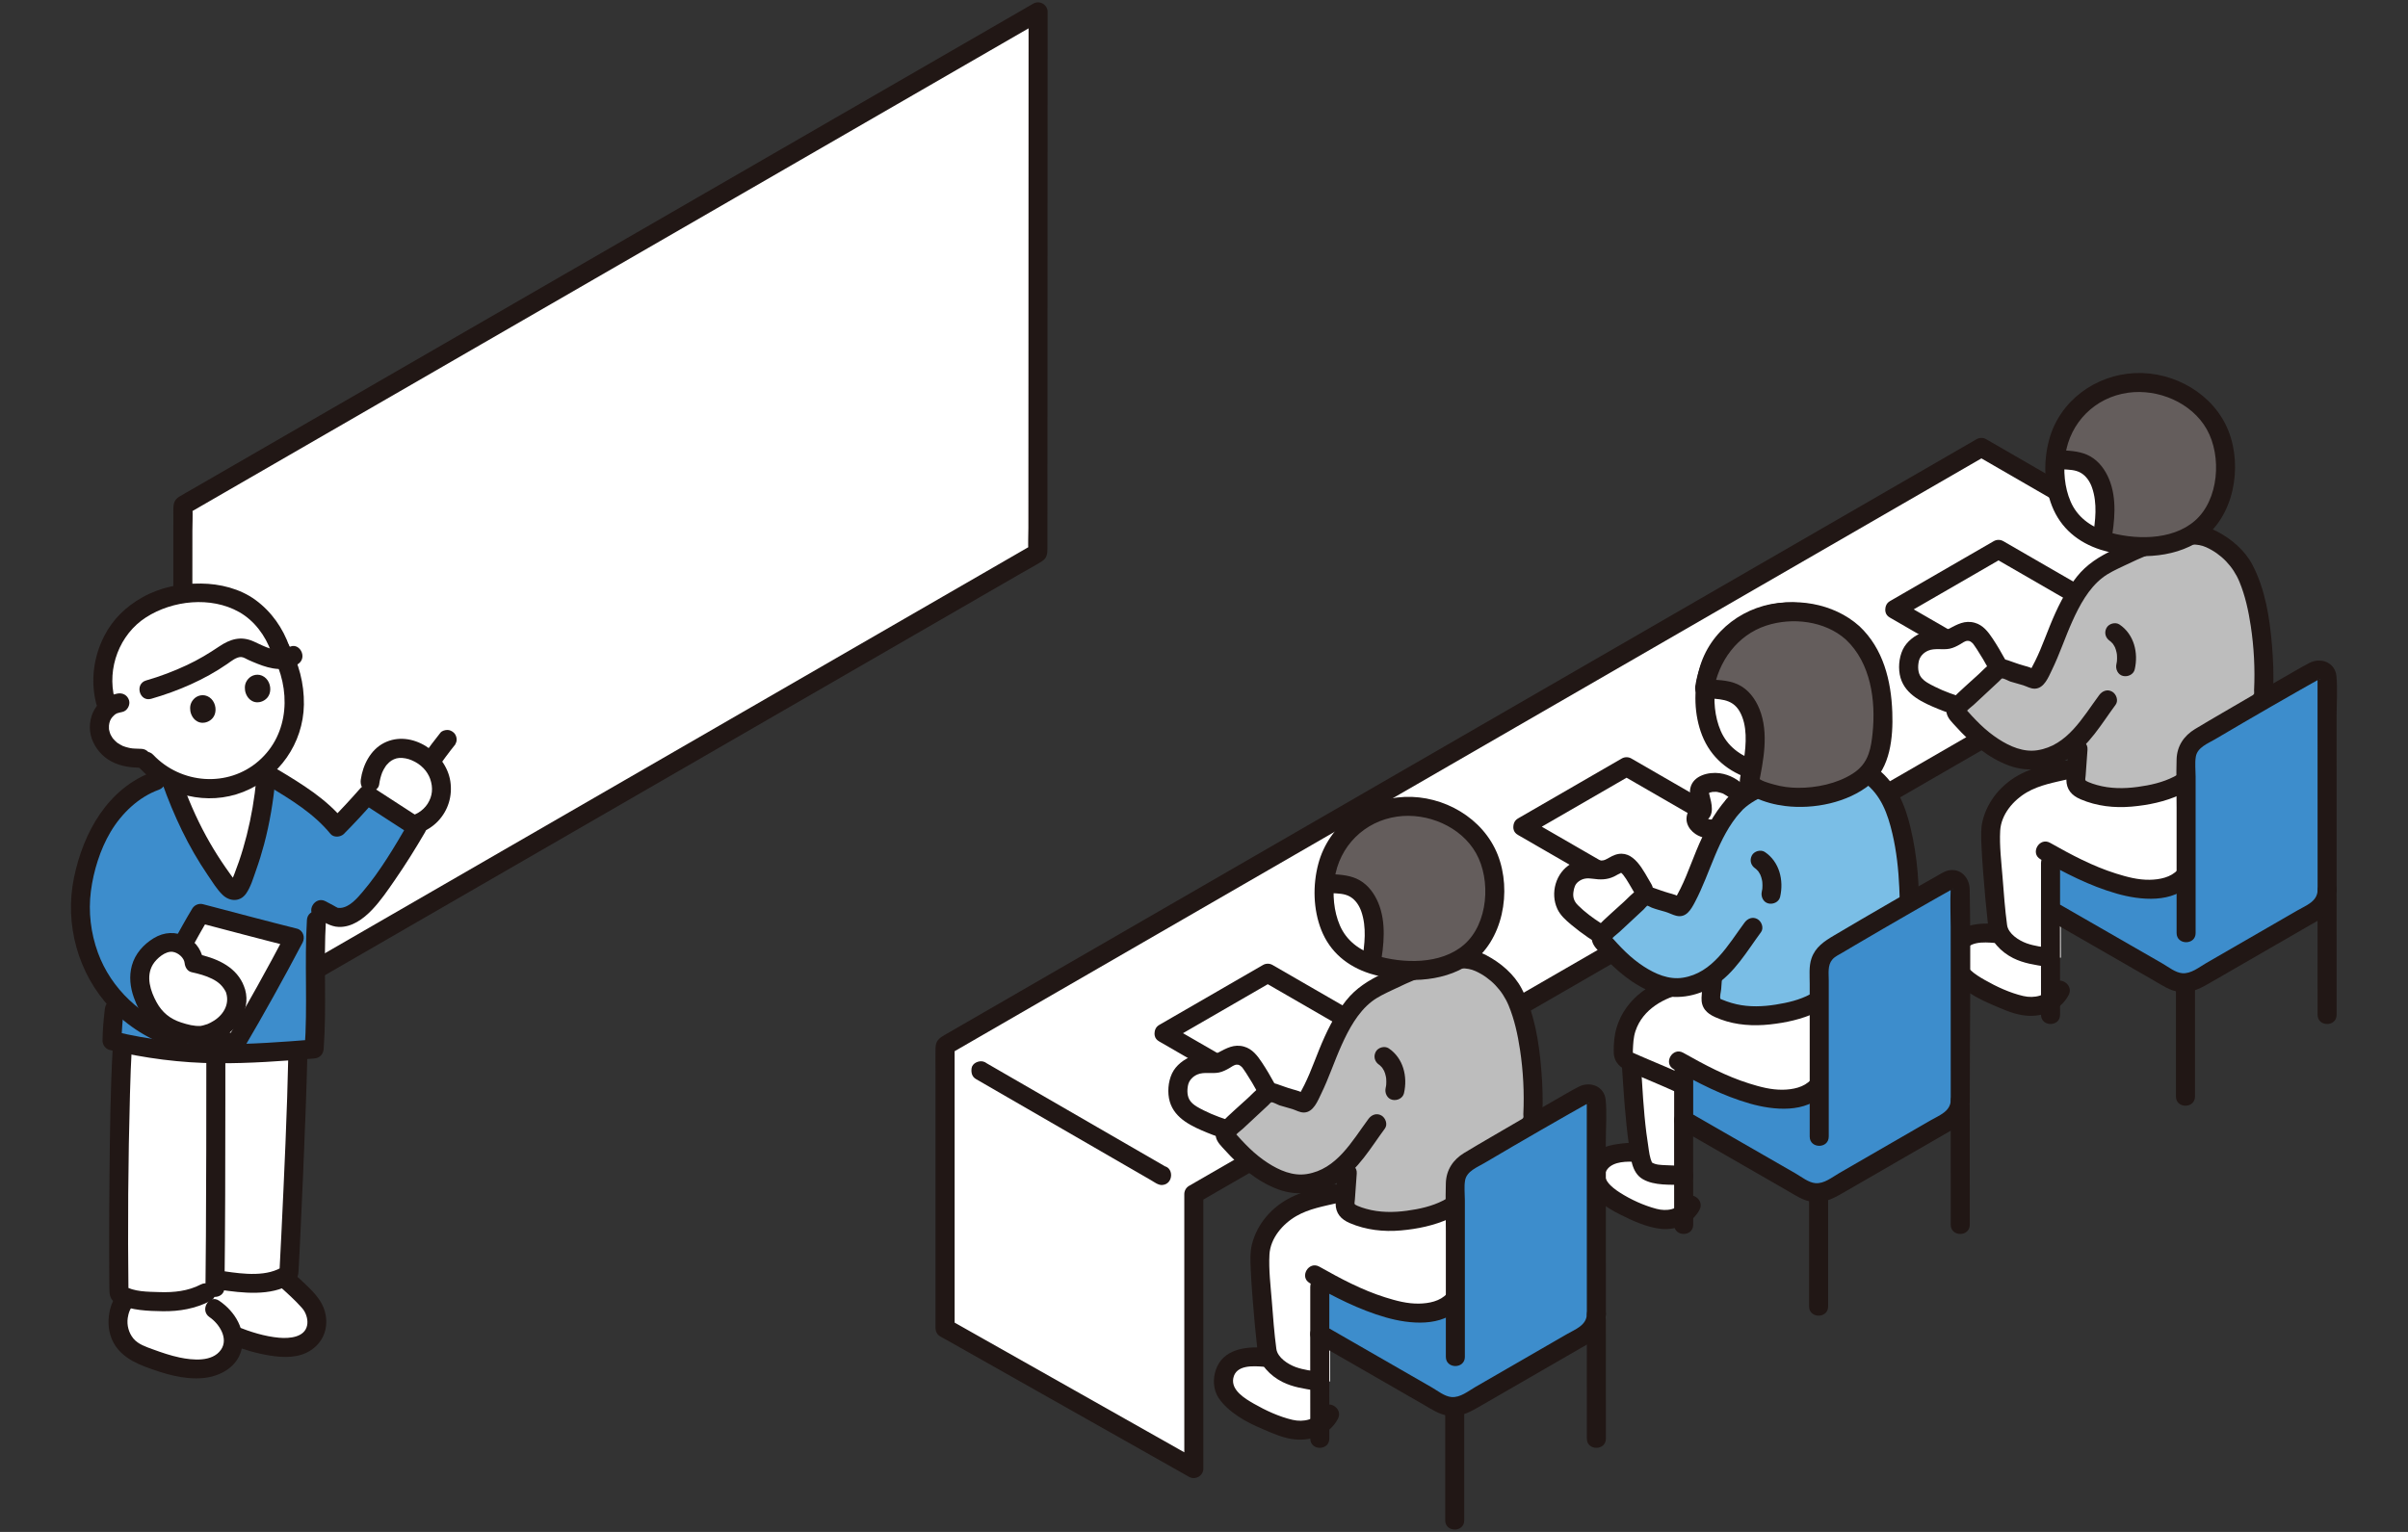 <?xml version="1.0" encoding="UTF-8"?>
<svg xmlns="http://www.w3.org/2000/svg" width="220" height="140" version="1.1" viewBox="0 0 220 140">
  <rect x="0" y="0" width="220" height="140" fill="#333333" stroke="none"/>
  <defs>
    <style>
      .cls-1 {
        fill: none;
      }

      .cls-2 {
        fill: #bdbdbd;
      }

      .cls-3 {
        fill: #645d5c;
      }

      .cls-4 {
        fill: #fff;
      }

      .cls-5 {
        fill: #7abee6;
      }

      .cls-6 {
        fill: #3d8dcc;
      }

      .cls-7 {
        fill: #211715;
      }
    </style>
  </defs>
  <!-- Generator: Adobe Illustrator 28.7.7, SVG Export Plug-In . SVG Version: 1.2.0 Build 194)  -->
  <g>
    <g id="_レイヤー_1" data-name="レイヤー_1">
      <g id="c">
        <g id="d">
          <path class="cls-4" d="M16.685,95.627c0-1.437.023-48.292.023-49.423C22.571,42.814,87.524,5.308,94.842,1.082c0,1.32-.019,48.383-.019,49.424-1.958,1.13-75.083,43.356-78.139,45.12h0Z"/>
        </g>
        <g id="e">
          <path class="cls-7" d="M17.555,95.627c0-1.79.001-3.58.002-5.37.002-3.882.003-7.765.006-11.647.002-4.647.004-9.295.007-13.942.002-4.025.004-8.05.006-12.075,0-1.365.001-2.73.002-4.095,0-.706.048-1.43,0-2.134-.003-.053,0-.106,0-.159l-.431.751c1.099-.635,2.198-1.27,3.296-1.904,2.007-1.159,4.014-2.318,6.022-3.478,2.699-1.558,5.397-3.117,8.096-4.675,3.173-1.833,6.346-3.665,9.52-5.498,3.431-1.981,6.862-3.962,10.293-5.944,3.471-2.005,6.943-4.009,10.415-6.014,3.295-1.903,6.591-3.806,9.886-5.709,2.902-1.676,5.804-3.351,8.707-5.028,2.292-1.324,4.584-2.647,6.876-3.971,1.47-.849,2.94-1.697,4.409-2.546.205-.118.41-.237.615-.355l-1.308-.751c0,1.776-.001,3.552-.002,5.328-.001,3.9-.003,7.799-.004,11.699-.002,4.636-.003,9.272-.005,13.909-.002,4.045-.003,8.09-.005,12.135,0,1.367,0,2.733-.002,4.099,0,.693-.045,1.403,0,2.095.003.053,0,.107,0,.159l.431-.751c-.828.478-1.655.956-2.483,1.434-1.914,1.105-3.828,2.21-5.742,3.315-2.754,1.59-5.508,3.18-8.261,4.77-3.324,1.919-6.647,3.838-9.971,5.757-3.613,2.086-7.226,4.173-10.839,6.259-3.672,2.12-7.343,4.24-11.015,6.36-3.45,1.992-6.901,3.985-10.351,5.977-2.954,1.706-5.907,3.411-8.861,5.117-2.22,1.282-4.44,2.564-6.66,3.846-1.205.696-2.411,1.392-3.616,2.088-.113.065-.226.13-.34.196-.969.56-.094,2.063.878,1.502,1.932-1.115,3.864-2.231,5.796-3.347,4.193-2.421,8.386-4.842,12.579-7.263,5.417-3.128,10.833-6.256,16.25-9.383,5.701-3.292,11.403-6.584,17.104-9.877,4.953-2.86,9.906-5.72,14.859-8.58,3.189-1.841,6.377-3.682,9.566-5.524.635-.367,1.291-.711,1.911-1.104.483-.306.505-.719.505-1.211,0-.53,0-1.061,0-1.592.002-4.869.003-9.737.006-14.606.003-6.402.005-12.804.007-19.205.002-4.256.003-8.512.005-12.767v-.836c0-.662-.738-1.08-1.308-.751-2.474,1.428-4.948,2.857-7.421,4.285-4.442,2.565-8.884,5.13-13.326,7.695-5.476,3.162-10.953,6.325-16.429,9.487-5.59,3.228-11.179,6.456-16.769,9.684-4.717,2.724-9.434,5.448-14.152,8.173-2.961,1.71-5.923,3.421-8.884,5.131-.348.201-.704.392-1.046.604-.53.329-.539.753-.539,1.281,0,1.274-.001,2.549-.002,3.824-.002,5.087-.005,10.174-.007,15.261-.003,5.925-.006,11.849-.009,17.774-.002,3.777-.004,7.554-.005,11.331v.766c0,1.119,1.739,1.121,1.739,0h0Z"/>
        </g>
        <path class="cls-4" d="M16.954,57.517c5.001-1.501,7.827-.127,8.66,1.83.417.743.834,1.739.997,2.391.108.431.181,1.055.229,1.575.013.14.024.273.033.393.165,2.134-.597,4.324-2.051,5.895-1.454,1.571-3.579,2.498-5.72,2.498-2.266,0-4.513-1.043-5.966-2.787-.97-.03-1.52-.02-2.318-.374-.734-.326-1.363-.949-1.617-1.736s-.092-1.726.475-2.311c.373-.384.634-.543,1.275-.665,0,0-.408-3.702,2.925-5.332.816-.399,1.993-1.051,3.08-1.377h0Z"/>
        <path class="cls-4" d="M24.802,57.651c-.751-1.188-1.815-2.199-3.017-2.719-1.787-.773-2.942-.765-4.469-.713-1.847.064-3.531.77-5.019,1.866-1.919,1.415-3.557,4.716-2.663,8.002l.181.664c.306-.286.577-.419,1.133-.526l2.635-1.201c1.91-.539,3.793-1.366,5.541-2.296.808-.43,1.844-1.45,2.761-1.544.507-.052,1.011.288,1.461.473.619.254,1.262.532,1.931.612.19.023.384.027.575.007-.16-.89-.53-1.801-1.052-2.625h0Z"/>
        <path class="cls-4" d="M24.289,71.211c-.316,3.429-1.11,6.721-2.294,9.512-.099.233-.206.47-.357.592-.331.267-.707-.124-.997-.511-2.06-2.746-3.622-5.605-4.98-9.461l8.628-.132h0Z"/>
        <path class="cls-4" d="M36.773,68.399c-.418-.023-.83.043-1.207.225-2.113,1.025-2.054,4.622-1.413,4.425,1.197.775,2.393,1.551,3.589,2.326.081-.014.162-.035.24-.058,1.183-.355,2.105-1.432,2.311-2.649.206-1.217-.297-2.52-1.243-3.313-.626-.524-1.462-.91-2.278-.956h0Z"/>
        <path class="cls-7" d="M40.236,66.966c-.53.666-1.044,1.344-1.535,2.039-.124.175-.143.471-.088.67.056.202.211.42.4.52.202.107.446.16.67.088l.208-.088c.131-.077.235-.181.312-.312.331-.468.672-.93,1.023-1.384l-.136.176c.124-.161.25-.32.376-.48.085-.079.145-.172.18-.28.054-.103.08-.215.075-.335,0-.213-.095-.468-.255-.615-.166-.152-.384-.265-.615-.255-.215.01-.474.078-.615.255h0Z"/>
        <path class="cls-7" d="M34.639,71.708c.028-.2.064-.397.114-.593.023-.087.047-.173.075-.259.011-.033.11-.31.073-.221.083-.199.189-.392.308-.571.026-.039.052-.077.08-.115.09-.122-.063.071.037-.043.072-.083.147-.162.227-.236.245-.226.61-.386.919-.402.402-.021.789.06,1.143.211.432.185.772.414,1.078.729.266.273.493.64.607.97.285.819.215,1.575-.234,2.281-.199.313-.53.631-.871.827-.247.142-.315.168-.587.231-.144.033-.115.032-.265.022-.062-.004-.063-.007-.157-.067-.95-.599-1.823.905-.878,1.502,1.208.762,2.838-.006,3.717-.937.932-.988,1.323-2.308,1.118-3.643-.4-2.607-3.543-4.775-6.058-3.498-1.236.627-1.938,2.026-2.122,3.351-.065.464.113.934.607,1.07.407.112,1.005-.139,1.07-.607h0Z"/>
        <path class="cls-6" d="M28.797,73.636c-1.34-1.064-2.904-1.991-4.465-2.925-.283,3.608-1.095,7.085-2.337,10.011-.099.233-.206.47-.357.592-.331.267-.707-.124-.997-.511-2.094-2.792-3.675-5.701-5.045-9.656-1.577-.198-4.056,1.615-5.11,2.849-.517.606-1.109,1.473-1.46,2.187-.603,1.225-.941,2.327-1.285,3.648-.799,3.064-.376,6.428,1.155,9.2.46.832,1.018,1.608,1.656,2.312-.065.556-.103.87-.103.87,0,0-.21,1.768-.21,2.899,2.275.541,4.583.97,7.367,1.121,4.21.227,8.717-.177,11.095-.367.137-1.779.09-9.873.21-11.786,0,0,.036-.567.071-1.134l.327.175,1.211.647c1.821.564,3.563-2.034,4.317-3.087,1.17-1.634,2.245-3.339,3.256-5.075-1.517-.984-3.034-1.967-4.551-2.95-.774.882-1.758,1.964-2.735,2.938-.572-.713-1.256-1.356-2.011-1.955h0Z"/>
        <path class="cls-4" d="M10.802,120.447c.059-.589.371-1.484.871-1.851.41.125.837.203,1.099.228,2.124.204,4.138.324,6.016-.688l1.516-1.109c1.787.267,3.76.367,5.16-.119.159-.055.307-.12.45-.19.724.649,2.298,2.041,2.657,2.7.391.718.536,1.618.181,2.355-.33.685-1.043,1.126-1.785,1.289-.742.163-1.516.082-2.264-.048-1.27-.221-2.245-.513-3.461-1.017.055.393.056.861-.024,1.152-.206.752-.64,1.159-1.317,1.546-.732.418-1.722.434-2.562.373-1.305-.095-2.559-.527-3.786-.98-.79-.292-1.623-.63-2.111-1.317-.523-.735-.728-1.425-.639-2.323h0Z"/>
        <path class="cls-7" d="M25.125,117.175c.665.602,1.342,1.193,1.972,1.831.162.164.321.331.472.505.049.057.097.114.145.173-.135-.165.029.045.052.081.245.388.38.897.297,1.339-.21,1.123-1.624,1.233-2.561,1.15-1.321-.117-2.636-.536-3.861-1.025-.436-.174-.955.19-1.07.607-.136.495.17.895.607,1.07,1.13.451,2.289.787,3.491.978,1.255.2,2.632.245,3.738-.491,1.097-.73,1.571-1.921,1.348-3.211-.167-.967-.73-1.693-1.397-2.372-.64-.652-1.328-1.252-2.004-1.864-.348-.315-.886-.344-1.23,0-.32.32-.35.914,0,1.23h0Z"/>
        <path class="cls-7" d="M19.142,120.372c.871.591,1.771,1.945,1.042,2.986-.796,1.137-2.607.947-3.776.702-.834-.175-1.642-.452-2.441-.745-.619-.227-1.341-.459-1.776-.985-.43-.52-.617-1.22-.52-1.884.059-.404.227-1.009.62-1.209.997-.509.118-2.01-.878-1.502-1.312.67-1.682,2.623-1.414,3.936.353,1.73,1.7,2.646,3.248,3.226,1.689.633,3.501,1.212,5.33,1.04,1.513-.142,3.077-.985,3.479-2.558.464-1.816-.576-3.518-2.036-4.509-.929-.63-1.8.876-.878,1.502h0Z"/>
        <path class="cls-4" d="M17.605,96.233c.936.05,1.886.069,2.824.066.11,0,.22,0,.33,0,.017,0,.033,0,.05,0,2.373-.008,4.667-.164,6.414-.305-.003.105-.005.162-.005.162-.101,4.957-.601,16.227-.825,20.274-.266.2-.579.357-.928.478-1.401.485-3.373.386-5.16.119l-1.516,1.109c-1.878,1.012-3.892.892-6.016.688-.456-.044-1.411-.242-1.904-.58-.068-5.409-.007-17.607.327-22.913,1.973.436,4.015.772,6.409.902h0Z"/>
        <path class="cls-7" d="M18.85,97.122c0,5.291-.004,10.582-.037,15.873-.01,1.563-.022,3.125-.041,4.688-.013,1.12,1.726,1.12,1.739,0,.069-5.704.073-11.41.077-17.114,0-1.149,0-2.298,0-3.447,0-1.119-1.739-1.121-1.739,0h0Z"/>
        <path class="cls-7" d="M26.348,96.155c-.116,5.56-.379,11.12-.644,16.675-.057,1.2-.116,2.399-.182,3.599l.431-.751c-1.476,1.054-3.738.754-5.418.509-.464-.068-.934.115-1.07.607-.112.409.14,1.002.607,1.07,2.068.301,4.658.622,6.538-.535.511-.314.638-.652.669-1.226.017-.31.033-.619.049-.929.038-.739.074-1.479.109-2.218.181-3.8.344-7.602.484-11.404.066-1.799.128-3.598.166-5.397.023-1.12-1.716-1.12-1.739,0h0Z"/>
        <path class="cls-7" d="M18.349,117.385c-1.176.611-2.464.742-3.771.699-1.059-.035-2.341-.009-3.271-.591l.431.751c-.075-6.081-.032-12.171.136-18.25.04-1.46.089-2.921.173-4.379.065-1.118-1.675-1.114-1.739,0-.229,3.966-.266,7.946-.305,11.918-.02,2.134-.03,4.268-.029,6.403,0,.918.003,1.837.01,2.755.003.385.006.769.01,1.154.007.68.161,1.058.806,1.349,1.244.562,2.713.618,4.058.638,1.527.023,3.006-.236,4.368-.944.994-.517.115-2.018-.878-1.502h0Z"/>
        <path class="cls-7" d="M12.907,68.435c-.198-.006-.397-.011-.595-.023-.077-.005-.153-.01-.23-.017-.033-.003-.269-.046-.063-.005-.172-.034-.34-.065-.508-.117-.077-.023-.151-.05-.227-.077-.237-.086.108.064-.098-.041-.147-.075-.29-.152-.427-.245-.032-.021-.063-.043-.093-.066.075.059.074.057-.003-.007-.056-.052-.114-.101-.168-.156s-.103-.112-.156-.168c-.063-.077-.065-.078-.006-.003-.023-.031-.044-.062-.065-.094-.05-.074-.096-.15-.138-.23-.019-.036-.107-.241-.041-.071-.055-.143-.092-.288-.127-.437-.017-.101-.017-.099,0,.007-.004-.038-.007-.075-.008-.113-.004-.088-.004-.177,0-.265.003-.048.053-.248.004-.069.02-.072.03-.147.05-.22.007-.027.097-.271.056-.177-.042.094.076-.138.09-.161.023-.037.154-.205.034-.065.047-.055.096-.107.147-.159.045-.045.091-.09.139-.132.03-.027.06-.052.091-.077-.101.077-.113.088-.038.035.049-.027.098-.057.147-.085.16-.096-.178.052.012-.007.163-.05.325-.094.494-.127.447-.089.745-.645.607-1.07-.154-.475-.591-.703-1.07-.607-.864.172-1.604.653-2.064,1.416-.474.787-.578,1.838-.268,2.703.317.886.957,1.638,1.789,2.083.86.46,1.775.557,2.734.586.455.013.89-.41.87-.87-.022-.483-.382-.855-.87-.87h-.003Z"/>
        <path class="cls-7" d="M14.053,70.495c-4.191,1.506-6.445,5.574-7.296,9.727-.87,4.246.364,8.742,3.336,11.905,1.571,1.673,3.565,2.91,5.745,3.616,1.067.346,1.524-1.333.462-1.677-3.338-1.081-6.155-3.695-7.357-7.01-.649-1.788-.883-3.722-.639-5.611.237-1.836.85-3.824,1.799-5.418.999-1.678,2.546-3.182,4.412-3.853,1.045-.376.594-2.057-.462-1.677h0Z"/>
        <path class="cls-7" d="M24.549,71.855c2.04,1.225,4.118,2.487,5.643,4.351.297.364.924.307,1.23,0,.945-.948,1.851-1.934,2.735-2.938l-1.054.136c1.517.984,3.034,1.967,4.551,2.95l-.312-1.19c-1.263,2.164-2.573,4.412-4.2,6.328-.494.582-1.187,1.4-2.006,1.48-.089.009-.176-.001-.261-.012.035.004.124.058.024.023-.139-.05-.274-.147-.404-.216l-.748-.399c-.987-.527-1.867.974-.878,1.502.659.352,1.312.817,2.082.841,1.203.039,2.251-.738,3.043-1.568.782-.82,1.428-1.776,2.071-2.705.987-1.425,1.904-2.898,2.777-4.396.245-.42.083-.934-.312-1.19-1.517-.984-3.034-1.967-4.551-2.95-.305-.197-.81-.142-1.054.136-.884,1.005-1.79,1.991-2.735,2.938h1.23c-1.611-1.97-3.841-3.328-5.996-4.623-.962-.578-1.837.925-.878,1.502h.001Z"/>
        <path class="cls-7" d="M28.041,84.079c-.237,3.921.077,7.869-.21,11.786l.87-.87c-2.887.232-5.776.447-8.674.434-3.242-.014-6.403-.411-9.557-1.157l.638.839c.007-.968.097-1.938.21-2.899.055-.467-.439-.87-.87-.87-.516,0-.814.401-.87.87-.113.961-.203,1.931-.21,2.899-.003.37.271.752.638.839,3.231.764,6.495,1.193,9.817,1.218,2.966.023,5.922-.196,8.876-.433.496-.04.833-.367.87-.87.288-3.918-.026-7.866.21-11.786.067-1.118-1.672-1.114-1.739,0h0Z"/>
        <path class="cls-7" d="M24.863,59.786c1.727,3.148,1.618,7.258-1.216,9.744-2.815,2.469-7.113,2.13-9.648-.549-.771-.815-1.999.417-1.23,1.23,2.393,2.529,6.183,3.451,9.441,2.167,3.279-1.292,5.497-4.439,5.554-7.978.031-1.951-.464-3.788-1.399-5.492-.539-.981-2.041-.105-1.502.878h0Z"/>
        <path class="cls-7" d="M22.387,63.087c.009.062.101.683.641.974.353.191.686.108.79.08.08-.021.601-.17.8-.717.188-.518.023-1.216-.478-1.564-.52-.361-1.152-.194-1.483.209-.298.363-.307.7-.269,1.017h0Z"/>
        <path class="cls-7" d="M17.387,64.958c.009.062.101.683.641.974.353.191.686.108.79.08.08-.021.601-.17.8-.717.188-.518.023-1.216-.478-1.564-.52-.361-1.152-.194-1.483.209-.298.363-.307.7-.269,1.017h0Z"/>
        <path class="cls-7" d="M26.452,59.116c-.594-1.705-1.649-3.218-3.113-4.288-1.413-1.033-3.242-1.483-4.972-1.498-1.899-.017-3.686.326-5.357,1.26-1.486.83-2.69,1.987-3.473,3.509-.989,1.922-1.283,4.12-.742,6.219.279,1.083,1.957.624,1.677-.462-.717-2.782.444-5.881,2.869-7.437s5.921-1.94,8.505-.487c1.382.777,2.412,2.162,2.928,3.645.366,1.05,2.046.599,1.677-.462h0Z"/>
        <path class="cls-7" d="M26.359,59.18c-.967.641-2.282-.159-3.2-.565-1.155-.511-2.124-.214-3.133.464-.959.645-1.896,1.21-2.947,1.702-1.205.564-2.448,1.037-3.726,1.404-1.074.309-.617,1.987.462,1.677,2.449-.704,4.855-1.741,6.953-3.189.336-.232.817-.635,1.252-.628.219.003.467.169.658.258.283.131.573.249.863.365,1.187.475,2.554.769,3.695.013.928-.616.059-2.123-.878-1.502h0Z"/>
        <path class="cls-7" d="M23.42,71.211c-.164,1.726-.453,3.437-.878,5.119-.205.808-.44,1.609-.71,2.398-.131.382-.27.761-.417,1.137-.062.158-.123.317-.191.473-.032.075-.066.149-.103.222-.11.166-.09.168.062.006h.462c-.133-.018-.153-.081-.288-.247-.136-.167-.258-.35-.384-.524-.26-.36-.513-.726-.758-1.096-.493-.744-.956-1.51-1.384-2.293-.928-1.696-1.684-3.471-2.329-5.292-.371-1.048-2.052-.597-1.677.462,1.047,2.955,2.38,5.796,4.151,8.39.416.609.832,1.307,1.367,1.819.646.618,1.591.654,2.135-.115.435-.614.667-1.445.918-2.149.279-.781.522-1.574.735-2.375.516-1.943.842-3.932,1.031-5.932.044-.468-.431-.87-.87-.87-.507,0-.825.4-.87.87h0Z"/>
        <path class="cls-4" d="M14.815,89.538c.982-1.507,2.196-3.921,3.502-6.065,3.065.802,5.846,1.549,8.577,2.231-1.716,3.265-3.516,6.504-5.398,9.703-.879-.264-2.333-.65-3.332-.974l-3.35-4.895Z"/>
        <path class="cls-7" d="M15.566,89.977c1.266-1.961,2.293-4.069,3.502-6.065l-.982.4c2.858.748,5.711,1.514,8.577,2.231l-.52-1.277c-1.724,3.276-3.522,6.511-5.398,9.703l.982-.4c-1.109-.33-2.23-.62-3.332-.974-1.068-.343-1.526,1.336-.462,1.677,1.102.354,2.223.644,3.332.974.368.11.79-.073.982-.4,1.875-3.191,3.674-6.427,5.398-9.703.254-.483.046-1.136-.52-1.277-2.866-.717-5.719-1.483-8.577-2.231-.378-.099-.78.067-.982.4-1.21,1.996-2.237,4.104-3.502,6.065-.609.943.896,1.816,1.502.878h0Z"/>
        <path class="cls-4" d="M21.425,90.299c.06.13.106.262.136.393.555,2.444-2.164,4.144-3.722,3.926-3.058-.427-4.244-1.763-5.011-4.432-.19-1.233.017-2.384,1.097-3.289.808-.677,1.527-.907,2.184-.715,1.025.299,1.567,1.01,1.627,1.829.923.2,1.907.507,2.729,1.074.388.268.745.746.959,1.214h0Z"/>
        <path class="cls-7" d="M20.587,90.529c.468,1.112-.099,2.142-1.018,2.737-.209.135-.478.274-.621.327-.13.048-.262.088-.397.12-.057.014-.115.026-.173.037-.098.019.095-.001-.065.009-.566.035-1.17-.123-1.761-.315-1.024-.331-1.744-.929-2.249-1.853-.544-.996-1.005-2.355-.33-3.455.34-.554,1.157-1.25,1.821-1.145.506.08,1.028.555,1.074,1.018.037.369.243.75.638.839.641.142,1.289.311,1.878.607.608.306.991.663,1.291,1.281.204.423.807.536,1.19.312.432-.253.517-.765.312-1.19-.794-1.644-2.524-2.314-4.208-2.688l.638.839c-.102-1.027-.632-1.907-1.567-2.388-.992-.51-2.04-.46-2.993.118-.938.569-1.707,1.432-2,2.504-.269.982-.152,1.99.188,2.934.537,1.492,1.419,2.834,2.881,3.549.787.386,1.628.606,2.494.729.829.118,1.612-.065,2.363-.423,1.787-.852,3.121-2.999,2.293-4.966-.182-.433-.575-.744-1.07-.607-.408.112-.791.634-.607,1.07h0Z"/>
        <path class="cls-1" d="M19.623,72.798c-.089.252-.247.735-.421,1.254"/>
        <path class="cls-1" d="M20.987,72.145c.318.528.616,1.068.895,1.618"/>
        <g id="f">
          <path class="cls-4" d="M86.746,121.604l-.399-.226s0-13.082-.002-25.812c14.66-8.468,49.794-28.758,75.198-43.428,7.653-4.419,14.423-8.329,19.484-11.252,6.444,3.725,15.729,9.09,23.103,13.349-26.052,15.043-87.427,50.485-95.058,54.892.002,12.497.002,25.088.002,25.088,0,0-19.293-10.898-22.326-12.611h0Z"/>
        </g>
        <g id="g">
          <path class="cls-7" d="M87.186,120.853l-.399-.226.431.751c0-5.815,0-11.63-.001-17.445,0-2.789,0-5.578-.001-8.367l-.431.751c4.511-2.606,9.022-5.211,13.533-7.817,6.015-3.474,12.031-6.948,18.046-10.422,6.706-3.873,13.412-7.746,20.118-11.618,6.583-3.802,13.167-7.603,19.75-11.405,7.043-4.068,14.087-8.135,21.13-12.202.701-.405,1.403-.81,2.104-1.215h-.878c5.982,3.458,11.964,6.914,17.946,10.37,1.719.993,3.438,1.986,5.156,2.978v-1.502c-6.24,3.603-12.48,7.206-18.72,10.81-7.569,4.37-15.137,8.741-22.706,13.112-7.607,4.393-15.214,8.785-22.821,13.178-6.326,3.653-12.653,7.306-18.979,10.96-3.727,2.152-7.453,4.304-11.181,6.456-.217.126-.435.251-.652.377-.265.153-.431.446-.431.751.001,7.796.002,15.591.002,23.387v1.701l1.308-.751c-2.236-1.263-4.472-2.526-6.708-3.789-3.871-2.186-7.742-4.373-11.613-6.559l-4.006-2.263c-.976-.551-1.854.95-.878,1.502l8.874,5.012c3.671,2.074,7.342,4.147,11.013,6.22.814.46,1.627.919,2.44,1.378.572.323,1.308-.084,1.308-.751,0-5.648,0-11.295,0-16.943,0-2.715,0-5.429-.001-8.144l-.431.751c3.337-1.927,6.674-3.854,10.011-5.781,6.086-3.514,12.171-7.028,18.256-10.542,7.523-4.345,15.047-8.689,22.57-13.033,7.643-4.413,15.285-8.826,22.927-13.239,6.443-3.72,12.885-7.44,19.328-11.161.655-.378,1.311-.757,1.966-1.135.564-.326.564-1.176,0-1.502-6.143-3.548-12.286-7.097-18.429-10.647-1.558-.9-3.116-1.801-4.674-2.701-.271-.157-.607-.157-.878,0-8.695,5.021-17.39,10.042-26.085,15.064-8.5,4.909-17,9.817-25.501,14.726-8.119,4.689-16.237,9.377-24.356,14.066-6.118,3.533-12.235,7.066-18.353,10.6-.531.307-.801.549-.818,1.204-.02.761,0,1.526,0,2.288,0,1.471,0,2.941,0,4.412,0,2.727,0,5.453,0,8.18,0,3.405,0,6.81,0,10.216v.488c0,.303.165.601.431.751l.399.226c.976.551,1.854-.95.878-1.502h0Z"/>
        </g>
        <path class="cls-4" d="M202.818,69.651c-5.627-1.591-15.518,1.054-15.518,1.054-2.646.56-4.947,2.134-5.419,4.997-.078,1.543.357,6.519.594,8.459.038.315.017.64.133.939.12.306.344.567.572.817,1.207,1.318,2.851,1.401,4.005,1.593l1.097.01c-.001-1.598-.003-3.177-.006-4.105-.405-.25-.651-.69-.651-1.169,0-.818,0-1.811,0-2.43v-1.614c2.358,1.307,4.519,2.348,7.293,2.95.628.136,1.665.159,2.3.058.893-.142,1.874-.503,2.367-1.111,0,0,2.673-1.535,6.907-3.968l-.199-.056s-.699-5.639-3.474-6.424h0Z"/>
        <g id="h">
          <path class="cls-7" d="M172.665,56.441c3.926,2.267,7.852,4.534,11.778,6.801.641.37,1.283.741,1.924,1.111.271.157.607.157.878,0,2.744-1.584,5.487-3.171,8.231-4.757.417-.241.835-.483,1.252-.724.564-.326.564-1.176,0-1.502-3.839-2.219-7.68-4.435-11.52-6.653-.727-.42-1.454-.84-2.181-1.26-.271-.157-.607-.157-.878,0-2.745,1.585-5.488,3.171-8.232,4.757-.417.241-.835.482-1.252.724-.36.208-.465.598-.4.982h0c.079.464.65.724,1.07.608.49-.135.687-.605.607-1.07h0c-.133.327-.267.654-.4.982,2.737-1.581,5.473-3.162,8.21-4.744.425-.246.85-.491,1.275-.737h-.878c3.891,2.247,7.782,4.494,11.672,6.741.676.39,1.352.781,2.028,1.172v-1.502c-2.734,1.579-5.467,3.159-8.2,4.739-.427.247-.855.494-1.283.741h.878c-3.963-2.288-7.926-4.577-11.888-6.865-.604-.349-1.209-.698-1.814-1.047-.971-.56-1.848.942-.878,1.502h0Z"/>
        </g>
        <path class="cls-4" d="M174.39,60.996c0-.557.096-1.126.382-1.494.33-.426.766-.758,1.279-.92.707-.224,1.461.072,2.196-.244.517-.223.925-.63,1.488-.64.494-.009.873.184,1.184.568.388.48,1.075,1.618,1.528,2.452l.231.425c-.092.029-.193.065-.262.13-1.152,1.073-2.304,2.146-3.456,3.219-.009.008-.017.017-.025.027-.76-.197-2.698-.905-3.646-1.641-.205-.159-.404-.362-.545-.579-.209-.322-.333-.701-.35-1.085-.003-.072-.005-.144-.005-.217h0Z"/>
        <path class="cls-7" d="M183.198,60.277c-.357-.652-.732-1.296-1.144-1.915-.414-.622-.876-1.233-1.631-1.446-.921-.26-1.6.148-2.384.556-.334.174-.672.154-1.04.149-.437-.006-.881.014-1.298.162-.756.267-1.508.844-1.857,1.58-.361.76-.443,1.777-.206,2.586.46,1.568,2.054,2.274,3.442,2.843,1.411.578,3.137,1.148,4.499.125.375-.282.568-.751.312-1.19-.216-.37-.812-.596-1.19-.312-.791.594-1.707.245-2.545-.062-.479-.176-.948-.373-1.404-.604-.43-.218-.939-.46-1.236-.854-.303-.403-.311-.971-.213-1.446.093-.454.436-.806.861-.988.593-.254,1.337-.046,1.967-.178.337-.071.656-.231.952-.403.197-.114.416-.293.65-.313.217-.018.333.073.49.221.152.143.082.095.042.043.038.049.073.1.108.15.083.117.162.235.24.354.387.59.743,1.201,1.081,1.821.537.982,2.039.106,1.502-.878h0Z"/>
        <path class="cls-2" d="M184.823,61.71c.298.085.573.174.813.296.086.043.183.082.276.058.107-.027.175-.128.232-.222,1.694-2.794,2.154-6.346,4.758-9.157.927-.899,1.56-1.181,2.724-1.741,2.091-1.005,4.004-1.81,6.312-2.044.616-.063,1.247.041,1.849.255,1.16.536,2.541,1.561,3.215,2.835,1.568,2.967,1.809,7.492,1.824,9.736-3.314,6.303-5.089,8.462-7.562,9.895-.49.287-1.55.704-2.102.826-2.526.583-4.752.683-6.8-.222-.249-.104-.497-.239-.621-.47-.106-.2-.088-.444-.073-.674.084-1.23.176-2.46.266-3.676-.203.22-.425.437-.684.657-.911.773-2.259,1.344-3.452,1.405-1.559.08-3.135-.715-4.525-1.801-.884-.691-1.651-1.518-2.391-2.362-.088-.101-.181-.211-.191-.345-.014-.186.134-.34.27-.468,1.152-1.073,2.304-2.146,3.456-3.219.08-.074.202-.112.307-.143.158-.047.354-.004.446.037.583.267,1.152.401,1.654.544h0Z"/>
        <path class="cls-7" d="M211.737,81.93c0,3.604.003,7.208.003,10.812,0,1.119,1.739,1.121,1.739,0,0-3.604-.003-7.208-.003-10.812,0-1.119-1.739-1.121-1.739,0h0Z"/>
        <path class="cls-7" d="M198.799,89.814v10.396c0,1.119,1.739,1.121,1.739,0v-10.396c0-1.119-1.739-1.121-1.739,0h0Z"/>
        <path class="cls-4" d="M179.337,85.818c.249-.205.539-.353.877-.434.656-.157,1.642-.147,2.526-.019.121.197.279.378.439.553,1.261,1.378,3.001,1.406,4.158,1.62.001,1.395.003,2.808.003,3.951-.544.348-1.219.52-1.87.495-.864-.033-1.687-.357-2.486-.688-1.42-.588-2.873-1.245-3.889-2.399-.092-.105-.181-.216-.262-.333-.243-.35-.321-.73-.293-1.148.02-.298.095-.713.253-.966.155-.247.334-.459.543-.631h0Z"/>
        <path class="cls-7" d="M187.414,86.671c-.761-.123-1.535-.203-2.265-.466-.7-.253-1.668-.865-1.777-1.664-.197-1.453-.3-2.931-.416-4.393-.11-1.388-.29-2.831-.215-4.226.081-1.491,1.206-2.802,2.458-3.523,1.151-.663,2.468-.889,3.746-1.189,1.089-.256.628-1.934-.462-1.677-1.314.309-2.633.57-3.845,1.193-1.707.876-3.035,2.401-3.501,4.28-.174.701-.141,1.407-.112,2.123.035.861.093,1.721.159,2.581.127,1.675.282,3.351.467,5.021.138,1.248,1.184,2.279,2.268,2.826.96.485,1.986.623,3.033.791.463.075.936-.12,1.07-.607.114-.414-.141-.994-.607-1.07h0Z"/>
        <path class="cls-7" d="M187.497,90.056c-.508.969-1.646,1.2-2.645.969-1.21-.28-2.448-.853-3.523-1.468-.819-.469-2.104-1.234-1.89-2.336.242-1.247,1.838-1.122,2.789-1.047.469.037.87-.426.87-.87,0-.501-.4-.832-.87-.87-1.708-.135-3.756.155-4.387,2.033-.278.827-.238,1.793.243,2.534.456.701,1.139,1.262,1.827,1.723s1.437.811,2.194,1.136c.847.363,1.707.753,2.621.908,1.64.28,3.461-.287,4.272-1.835.519-.99-.981-1.871-1.502-.878h0Z"/>
        <path class="cls-7" d="M186.465,83.197c0,3.181.007,6.363.007,9.545,0,1.119,1.739,1.121,1.739,0,0-3.181-.007-6.363-.007-9.545,0-1.119-1.739-1.121-1.739,0h0Z"/>
        <path class="cls-7" d="M195.035,61.167c.345-1.51-.059-3.192-1.391-4.092-.378-.255-.98-.085-1.19.312-.232.44-.091.917.312,1.19.036.024.07.052.106.075-.216-.135-.097-.075-.043-.027.063.057.123.117.18.18.028.032.054.065.082.097-.173-.201-.073-.094-.036-.04.048.07.092.143.132.218.02.037.04.076.058.114.031.065.058.199-.019-.051.025.082.061.162.086.244.051.168.086.339.11.512l-.031-.231c.038.308.037.616-.001.924l.031-.231c-.016.116-.037.23-.063.344-.101.443.136.962.607,1.07.443.101.961-.133,1.07-.607h0Z"/>
        <path class="cls-7" d="M207.675,63.084c.068-1.381.011-2.776-.104-4.152-.209-2.485-.616-5.086-1.786-7.321-.688-1.315-1.919-2.356-3.218-3.039-1.532-.805-3.231-.569-4.845-.156s-3.125,1.101-4.615,1.816c-1.303.625-2.448,1.324-3.361,2.472-1.08,1.358-1.816,2.892-2.465,4.492-.295.726-.569,1.461-.874,2.183-.148.35-.305.696-.473,1.036-.095.193-.194.384-.298.572-.039.07-.079.14-.119.21-.076.131-.219.208-.042.117l.439-.119s-.356-.163-.459-.199c-.206-.073-.418-.129-.628-.188-.487-.136-.947-.32-1.424-.48-1.118-.375-1.891.601-2.62,1.28-.824.768-1.707,1.504-2.486,2.318-.326.34-.551.781-.443,1.264.106.471.497.828.809,1.174,1.372,1.52,2.97,2.904,4.919,3.613,1.818.661,3.797.337,5.426-.67,1.851-1.145,3.015-3.193,4.281-4.904.28-.378.063-.971-.312-1.19-.443-.259-.91-.067-1.19.312-1.506,2.035-2.897,4.608-5.64,5.038-1.279.2-2.512-.344-3.563-1.024-.6-.388-1.148-.837-1.663-1.332-.262-.252-.514-.513-.761-.779-.135-.145-.268-.293-.4-.44l-.131-.148c-.156-.196-.173-.2-.05-.013l-.119.439c.166-.33.632-.637.903-.89.393-.366.785-.732,1.178-1.097.367-.341.733-.683,1.1-1.024.075-.07.226-.252.277-.254.188-.009.568.226.754.286.387.125.784.215,1.171.339.36.115.682.324,1.071.311.851-.029,1.242-1.068,1.557-1.715.705-1.446,1.203-2.981,1.864-4.446.653-1.447,1.474-2.985,2.749-3.977.574-.446,1.25-.749,1.901-1.061.824-.396,1.652-.784,2.509-1.104.82-.307,1.661-.558,2.521-.723.844-.161,1.728-.267,2.537.097,1.389.624,2.471,1.765,3.048,3.161.531,1.283.828,2.667,1.035,4.035.292,1.931.397,3.933.302,5.886-.055,1.119,1.684,1.116,1.739,0h-.001Z"/>
        <path class="cls-7" d="M188.98,68.516c-.066.905-.198,1.833-.193,2.74s.492,1.445,1.297,1.789c1.476.632,3.085.812,4.677.67,1.53-.136,3.014-.447,4.415-1.08,1.365-.617,2.555-1.649,3.542-2.761.741-.834-.485-2.069-1.23-1.23-.824.929-1.761,1.767-2.873,2.338-1.028.528-2.179.78-3.316.934-1.238.168-2.515.168-3.724-.176-.262-.074-.527-.159-.776-.268-.384-.168-.279-.16-.249-.607.052-.784.111-1.567.168-2.351.081-1.117-1.658-1.111-1.739,0h0Z"/>
        <path class="cls-6" d="M212.61,81.368c0-4.807-.007-16.448-.007-19.433,0-.564-.598-.918-1.092-.647-2.658,1.475-7.854,4.487-10.693,6.185-.675.403-1.092,1.127-1.092,1.913v10.579c-.088.083-.143.134-.143.134-.493.609-1.475.97-2.367,1.111-.634.101-1.672.078-2.3-.058-2.885-.626-5.106-1.727-7.576-3.108v5.13c2.344,1.352,8.907,5.12,11.076,6.374.613.354,1.615.354,2.228,0,2.352-1.358,7.784-4.495,10.866-6.276.683-.394,1.099-1.117,1.099-1.905"/>
        <path class="cls-7" d="M186.471,78.857v4.318c0,.305.166.598.431.751,3.299,1.903,6.603,3.796,9.903,5.697.741.427,1.457.93,2.326,1.031,1.158.135,2.025-.397,2.982-.949,1.917-1.107,3.835-2.215,5.753-3.322,1.099-.635,2.199-1.27,3.298-1.904.547-.316,1.129-.6,1.551-1.084.498-.571.739-1.274.766-2.026.039-1.12-1.7-1.118-1.739,0-.036,1.023-1.051,1.376-1.816,1.817-.932.538-1.864,1.077-2.797,1.615-1.857,1.072-3.713,2.144-5.57,3.217-.66.381-1.387.993-2.188.922-.626-.056-1.247-.564-1.781-.872-1.632-.94-3.265-1.878-4.898-2.817s-3.275-1.882-4.911-2.826l.431.751v-4.318c0-1.119-1.739-1.121-1.739,0h-.001Z"/>
        <path class="cls-7" d="M200.596,85.267v-14.306c0-.582-.078-1.231.018-1.806.141-.852,1.104-1.207,1.764-1.597,1.735-1.026,3.477-2.04,5.223-3.047.854-.492,1.708-.982,2.564-1.468.371-.211.744-.421,1.116-.63.157-.088.315-.177.473-.264-.012.007.197-.1.197-.109,0,.105-.203-.041-.199-.042-.053.015.036-.107-.017.024-.015.036,0,.114,0,.152v1.066c0,.646,0,1.291,0,1.937,0,1.667.001,3.333.002,4.999.002,3.731.004,7.461.004,11.192,0,1.119,1.739,1.121,1.739,0,0-3.491-.002-6.981-.003-10.472,0-1.79-.002-3.58-.002-5.371,0-1.227.1-2.504-.013-3.726-.118-1.274-1.442-1.755-2.486-1.207-.788.414-1.555.874-2.328,1.314-1.897,1.082-3.787,2.178-5.672,3.282-.814.477-1.632.951-2.439,1.441-1.015.616-1.642,1.552-1.679,2.758-.045,1.464,0,2.937,0,4.402v11.479c0,1.119,1.739,1.121,1.739,0h0Z"/>
        <path class="cls-4" d="M191.849,49.301c.057.02.114.04.171.058.263-1.463.434-3.018.105-4.487-.181-.81-.56-1.599-1.192-2.137-.918-.78-1.971-.642-3.152-.764-.007.077-.013.154-.017.231-.113,1.766.248,3.843,1.371,5.257.689.868,1.667,1.471,2.715,1.841h0Z"/>
        <path class="cls-3" d="M198.826,35.69c-2.859-1.278-6.267-.895-8.676,1.268-.188.169-.368.347-.538.535-1.125,1.243-1.688,2.83-1.832,4.479,1.183.122,2.234-.016,3.152.764.632.538,1.011,1.327,1.192,2.137.328,1.47.158,3.025-.104,4.488.043.014.088.029.133.042.01.003.02.006.031.01,2.931.89,7.069.805,9.328-1.556.882-.921,1.366-2.161,1.608-3.414.38-1.962.187-4.089-.844-5.802-.547-.908-1.317-1.668-2.195-2.256-.402-.269-.822-.5-1.255-.694h0Z"/>
        <path class="cls-7" d="M192.385,48.563c-1.424-.456-2.606-1.328-3.209-2.725-.562-1.301-.683-2.838-.485-4.232.426-3.003,2.721-5.293,5.73-5.715,2.738-.384,5.812.894,7.196,3.345s1.114,6.446-1.095,8.36c-2.131,1.848-5.599,1.743-8.138.967-1.073-.328-1.531,1.35-.462,1.677,2.889.884,6.556.894,9.13-.874,3.044-2.091,3.855-6.669,2.544-9.986-1.329-3.363-4.947-5.432-8.509-5.285-3.642.15-6.932,2.545-7.881,6.117-.516,1.939-.47,4.161.27,6.037.799,2.025,2.395,3.334,4.446,3.991,1.068.342,1.526-1.337.462-1.677h0Z"/>
        <path class="cls-7" d="M188.427,42.89c.596.034,1.18.033,1.686.327.496.288.834.809,1.019,1.341.498,1.433.319,3.034.064,4.497-.08.462.124.937.607,1.07.419.115.989-.142,1.07-.607.326-1.868.56-3.937-.188-5.739-.347-.835-.898-1.602-1.694-2.062-.784-.452-1.681-.514-2.564-.565-.469-.027-.87.419-.87.87,0,.494.399.842.87.87h0Z"/>
        <path class="cls-4" d="M136.055,108.384c-5.627-1.591-15.518,1.054-15.518,1.054-2.646.56-4.947,2.134-5.419,4.997-.078,1.543.357,6.519.594,8.459.038.315.017.64.133.939.12.306.344.567.572.817,1.207,1.318,2.851,1.401,4.005,1.593l1.097.01c-.001-1.598-.003-3.177-.006-4.105-.405-.25-.651-.69-.651-1.169,0-.818,0-1.811,0-2.43v-1.614c2.358,1.307,4.519,2.348,7.293,2.95.628.136,1.665.159,2.3.058.893-.142,1.874-.503,2.367-1.111,0,0,2.673-1.535,6.907-3.968l-.199-.056s-.699-5.639-3.474-6.424h0Z"/>
        <g id="i">
          <path class="cls-7" d="M105.903,95.174c3.926,2.267,7.852,4.534,11.778,6.801.641.37,1.283.741,1.924,1.111.271.157.607.157.878,0,2.744-1.584,5.487-3.171,8.231-4.757.417-.241.835-.483,1.252-.724.564-.326.564-1.176,0-1.502-3.839-2.219-7.68-4.435-11.52-6.653-.727-.42-1.454-.84-2.181-1.26-.271-.157-.607-.157-.878,0-2.744,1.585-5.488,3.171-8.232,4.757-.417.241-.835.482-1.252.724-.36.208-.465.598-.4.982h0c.079.464.65.724,1.07.608.49-.135.687-.605.607-1.07h0c-.133.327-.267.654-.4.982,2.737-1.581,5.473-3.162,8.21-4.744.425-.246.85-.491,1.275-.737h-.878c3.891,2.247,7.782,4.494,11.672,6.741.676.39,1.352.781,2.028,1.172v-1.502c-2.734,1.579-5.467,3.159-8.2,4.739-.427.247-.855.494-1.283.741h.878c-3.963-2.288-7.926-4.577-11.888-6.865-.604-.349-1.209-.698-1.814-1.047-.971-.56-1.848.942-.878,1.502h0Z"/>
        </g>
        <path class="cls-4" d="M107.628,99.729c0-.557.096-1.126.382-1.494.33-.426.766-.758,1.279-.92.707-.224,1.461.072,2.196-.244.517-.223.925-.63,1.488-.64.494-.009.873.184,1.184.568.388.48,1.075,1.618,1.528,2.452l.231.425c-.092.029-.193.065-.262.13-1.152,1.073-2.304,2.146-3.456,3.219-.009.008-.017.017-.025.027-.76-.197-2.698-.905-3.646-1.641-.205-.159-.404-.362-.545-.579-.209-.322-.333-.701-.35-1.085-.003-.072-.005-.144-.005-.217h0Z"/>
        <path class="cls-7" d="M116.435,99.01c-.357-.652-.732-1.296-1.144-1.915-.414-.622-.876-1.233-1.631-1.446-.921-.26-1.6.148-2.384.556-.334.174-.672.154-1.04.149-.437-.006-.881.014-1.298.162-.756.267-1.508.844-1.857,1.58-.361.76-.443,1.777-.206,2.586.46,1.568,2.054,2.274,3.442,2.843,1.411.578,3.137,1.148,4.499.125.375-.282.568-.751.312-1.19-.216-.37-.812-.596-1.19-.312-.791.594-1.707.245-2.545-.062-.479-.176-.948-.374-1.404-.604-.43-.218-.939-.46-1.236-.854-.303-.404-.311-.971-.213-1.446.093-.454.436-.806.861-.988.593-.254,1.337-.046,1.967-.178.337-.071.656-.231.952-.403.197-.114.416-.293.65-.313.217-.018.333.073.49.221.152.143.082.095.042.043.038.049.073.1.108.15.083.117.162.235.24.354.387.59.743,1.201,1.081,1.821.537.982,2.039.106,1.502-.878h0Z"/>
        <path class="cls-2" d="M118.06,100.443c.298.085.573.174.813.296.086.043.183.082.276.058.107-.027.175-.128.232-.222,1.694-2.794,2.154-6.346,4.758-9.157.927-.899,1.56-1.181,2.724-1.741,2.091-1.005,4.004-1.81,6.312-2.044.616-.063,1.247.041,1.849.255,1.16.536,2.541,1.561,3.215,2.835,1.568,2.967,1.809,7.492,1.824,9.736-3.314,6.303-5.089,8.462-7.562,9.895-.49.287-1.55.704-2.102.826-2.526.583-4.752.683-6.8-.222-.249-.104-.497-.239-.621-.47-.106-.2-.088-.443-.073-.674.084-1.23.176-2.46.266-3.676-.203.22-.425.437-.684.657-.911.773-2.259,1.344-3.452,1.405-1.559.08-3.135-.715-4.525-1.801-.884-.691-1.651-1.518-2.391-2.362-.088-.101-.181-.211-.191-.345-.014-.186.134-.34.27-.468,1.152-1.073,2.304-2.146,3.456-3.219.08-.074.202-.112.307-.143.158-.047.354-.004.446.037.583.267,1.152.401,1.654.544h0Z"/>
        <path class="cls-7" d="M144.975,120.663c0,3.604.003,7.208.003,10.812,0,1.119,1.739,1.121,1.739,0,0-3.604-.003-7.208-.003-10.812,0-1.119-1.739-1.121-1.739,0h0Z"/>
        <path class="cls-7" d="M132.037,128.548v10.396c0,1.119,1.739,1.121,1.739,0v-10.396c0-1.119-1.739-1.121-1.739,0h0Z"/>
        <path class="cls-4" d="M112.575,124.551c.249-.205.539-.353.877-.434.656-.157,1.642-.147,2.526-.019.121.197.279.378.439.553,1.261,1.378,3.001,1.406,4.158,1.62.001,1.395.003,2.808.003,3.951-.544.348-1.219.52-1.87.495-.864-.033-1.687-.357-2.486-.688-1.42-.588-2.873-1.245-3.889-2.399-.092-.105-.181-.216-.262-.333-.243-.35-.321-.73-.293-1.148.02-.298.095-.713.253-.966.155-.247.334-.459.543-.631h0Z"/>
        <path class="cls-7" d="M120.652,125.405c-.761-.123-1.535-.203-2.265-.466-.7-.253-1.668-.865-1.777-1.664-.197-1.453-.3-2.931-.416-4.393-.11-1.388-.29-2.831-.215-4.226.081-1.491,1.206-2.802,2.458-3.523,1.151-.663,2.468-.889,3.746-1.189,1.089-.256.628-1.934-.462-1.677-1.314.309-2.633.57-3.845,1.193-1.707.876-3.035,2.401-3.501,4.28-.174.701-.141,1.407-.112,2.123.035.861.093,1.721.159,2.581.127,1.675.282,3.351.467,5.021.138,1.248,1.184,2.279,2.268,2.826.96.485,1.986.623,3.033.791.463.075.936-.12,1.07-.607.114-.414-.141-.994-.607-1.07h0Z"/>
        <path class="cls-7" d="M120.734,128.789c-.508.969-1.646,1.2-2.645.969-1.21-.28-2.448-.853-3.523-1.468-.819-.469-2.104-1.234-1.89-2.336.242-1.247,1.838-1.122,2.789-1.047.469.037.87-.426.87-.87,0-.501-.4-.832-.87-.87-1.708-.135-3.756.155-4.387,2.033-.278.827-.238,1.793.243,2.534.456.701,1.139,1.262,1.827,1.723s1.437.811,2.194,1.136c.847.363,1.707.753,2.621.908,1.64.28,3.461-.287,4.272-1.835.519-.99-.981-1.871-1.502-.878h0Z"/>
        <path class="cls-7" d="M119.703,121.931c0,3.181.007,6.363.007,9.545,0,1.119,1.739,1.121,1.739,0,0-3.181-.007-6.363-.007-9.545,0-1.119-1.739-1.121-1.739,0h0Z"/>
        <path class="cls-7" d="M128.272,99.901c.345-1.51-.059-3.192-1.391-4.092-.378-.255-.98-.085-1.19.312-.232.44-.091.917.312,1.19.036.024.07.052.106.075-.216-.135-.097-.075-.043-.027.063.057.123.117.18.18.028.032.054.065.082.097-.173-.201-.073-.094-.036-.04.048.07.092.143.132.218.02.037.04.076.058.114.031.065.058.199-.019-.051.025.082.061.162.086.244.051.168.086.339.11.512l-.031-.231c.038.308.037.616-.001.924l.031-.231c-.016.116-.037.23-.063.344-.101.443.136.962.607,1.07.443.101.961-.133,1.07-.607h0Z"/>
        <path class="cls-7" d="M140.912,101.817c.068-1.381.011-2.776-.104-4.152-.209-2.485-.616-5.086-1.786-7.321-.688-1.315-1.919-2.356-3.218-3.039-1.532-.805-3.231-.569-4.845-.156s-3.125,1.101-4.615,1.816c-1.303.625-2.448,1.324-3.361,2.472-1.08,1.358-1.816,2.892-2.465,4.492-.295.726-.569,1.461-.874,2.183-.148.35-.305.696-.473,1.036-.095.193-.194.384-.298.572-.039.07-.079.14-.119.21-.076.131-.219.208-.042.117l.439-.119s-.356-.163-.459-.199c-.206-.073-.418-.129-.628-.188-.487-.136-.947-.32-1.424-.48-1.118-.375-1.891.601-2.62,1.28-.824.768-1.707,1.504-2.486,2.318-.326.34-.551.781-.443,1.264.106.471.497.828.809,1.174,1.372,1.52,2.97,2.904,4.919,3.613,1.818.661,3.797.337,5.426-.67,1.851-1.145,3.015-3.193,4.281-4.904.28-.378.063-.971-.312-1.19-.443-.259-.91-.067-1.19.312-1.506,2.035-2.897,4.608-5.64,5.038-1.279.2-2.512-.344-3.563-1.024-.6-.388-1.148-.837-1.663-1.332-.262-.252-.514-.513-.761-.779-.135-.145-.268-.293-.4-.44l-.131-.148c-.156-.196-.173-.2-.05-.013l-.119.439c.166-.33.632-.637.903-.89.393-.366.785-.732,1.178-1.097.367-.341.733-.683,1.1-1.024.075-.07.226-.252.277-.254.188-.009.568.226.754.286.387.125.784.215,1.171.339.36.115.682.324,1.071.311.851-.029,1.242-1.068,1.557-1.715.705-1.446,1.203-2.981,1.864-4.446.653-1.447,1.474-2.985,2.749-3.977.574-.446,1.25-.749,1.901-1.061.824-.396,1.652-.784,2.509-1.104.82-.307,1.661-.558,2.521-.723.844-.161,1.728-.267,2.537.097,1.389.624,2.471,1.765,3.048,3.161.531,1.283.828,2.667,1.035,4.035.292,1.931.397,3.933.302,5.886-.055,1.119,1.684,1.116,1.739,0h-.001Z"/>
        <path class="cls-7" d="M122.217,107.249c-.066.905-.198,1.833-.193,2.74s.492,1.445,1.297,1.789c1.476.632,3.085.812,4.677.67,1.53-.136,3.014-.447,4.415-1.08,1.365-.617,2.555-1.649,3.542-2.761.741-.834-.485-2.069-1.23-1.23-.824.929-1.761,1.767-2.873,2.338-1.028.528-2.179.78-3.316.934-1.238.168-2.515.168-3.724-.176-.262-.074-.527-.159-.776-.268-.384-.168-.279-.16-.249-.607.052-.784.111-1.567.168-2.351.081-1.117-1.658-1.111-1.739,0h0Z"/>
        <path class="cls-4" d="M125.086,88.035c.057.02.114.04.171.058.263-1.463.433-3.018.105-4.487-.181-.81-.56-1.599-1.192-2.137-.918-.78-1.971-.642-3.152-.764-.007.077-.013.154-.017.231-.113,1.766.248,3.843,1.371,5.257.689.868,1.667,1.471,2.715,1.841h0Z"/>
        <path class="cls-3" d="M132.064,74.423c-2.859-1.278-6.267-.895-8.676,1.268-.188.169-.368.347-.538.535-1.125,1.243-1.688,2.83-1.832,4.479,1.183.122,2.234-.016,3.152.764.632.538,1.011,1.327,1.192,2.137.328,1.47.158,3.025-.104,4.488.043.014.088.029.133.042.01.003.02.006.031.01,2.931.89,7.069.805,9.328-1.556.882-.921,1.366-2.161,1.608-3.414.38-1.962.187-4.089-.844-5.802-.547-.908-1.317-1.668-2.195-2.256-.402-.269-.822-.5-1.255-.694h0Z"/>
        <path class="cls-7" d="M125.622,87.297c-1.424-.456-2.606-1.328-3.209-2.725-.562-1.301-.683-2.838-.485-4.232.426-3.003,2.721-5.293,5.73-5.715,2.738-.384,5.812.894,7.196,3.345,1.385,2.451,1.114,6.446-1.095,8.36-2.131,1.848-5.599,1.743-8.138.967-1.073-.328-1.531,1.35-.462,1.677,2.889.884,6.556.894,9.13-.874,3.044-2.091,3.855-6.669,2.544-9.986-1.329-3.363-4.947-5.432-8.509-5.285-3.642.15-6.932,2.545-7.881,6.117-.516,1.939-.47,4.161.27,6.037.799,2.025,2.395,3.334,4.446,3.991,1.068.342,1.526-1.337.462-1.677h0Z"/>
        <path class="cls-7" d="M121.664,81.623c.596.034,1.18.033,1.686.327.496.288.834.809,1.019,1.341.498,1.433.319,3.034.064,4.497-.08.462.124.937.607,1.07.419.115.989-.142,1.07-.607.326-1.868.56-3.937-.188-5.739-.347-.835-.898-1.602-1.694-2.062-.784-.452-1.681-.514-2.564-.565-.469-.027-.87.419-.87.87,0,.494.399.842.87.87h0Z"/>
        <g id="j">
          <path class="cls-7" d="M106.156,106.559h-.001c.146.04.293.079.439.119-4.772-2.755-9.542-5.515-14.313-8.272-.746-.431-1.492-.863-2.238-1.294l.4.982v-.009c.065-.465-.111-.934-.606-1.07-.406-.112-1.005.139-1.07.607v.009c-.055.388.034.772.398.982,4.846,2.799,9.691,5.601,14.536,8.401.48.277.96.554,1.439.832.287.166.674.465,1.016.451,1.115-.044,1.121-1.784,0-1.739h0Z"/>
        </g>
        <g id="k">
          <path class="cls-7" d="M138.683,76.303c3.926,2.267,7.852,4.534,11.778,6.801.641.37,1.283.741,1.924,1.111.271.157.607.157.878,0,2.744-1.584,5.487-3.171,8.231-4.757.417-.241.835-.483,1.252-.724.564-.326.564-1.176,0-1.502-3.839-2.219-7.68-4.435-11.52-6.653-.727-.42-1.454-.84-2.181-1.26-.271-.157-.607-.157-.878,0-2.744,1.585-5.488,3.171-8.232,4.757-.417.241-.835.482-1.252.724-.36.208-.465.598-.4.982h0c.079.464.65.724,1.07.608.49-.135.687-.605.607-1.07h0c-.133.327-.267.654-.4.982,2.737-1.581,5.473-3.162,8.21-4.744.425-.246.85-.491,1.275-.737h-.878c3.891,2.247,7.782,4.494,11.672,6.741.676.39,1.352.781,2.028,1.172v-1.502c-2.734,1.579-5.467,3.159-8.2,4.739-.427.247-.855.494-1.283.741h.878c-3.963-2.288-7.926-4.577-11.888-6.865-.604-.349-1.209-.698-1.814-1.047-.971-.56-1.848.942-.878,1.502h0Z"/>
        </g>
        <path class="cls-4" d="M155.005,75.081c-.022-.051-.039-.105-.05-.163-.032-.165.058-.446.204-.535.108-.066.213-.074.293-.171.03-.036.046-.081.057-.127.143-.551-.232-1.117-.247-1.685-.004-.151.035-.317.137-.43.132-.147.319-.27.495-.337.525-.2,1.076-.17,1.61.007.578.191,1.082.567,1.471,1.024-.775.944-1.341,1.958-1.815,2.991l-.346.08c-.487.112-1.537-.023-1.809-.654h0Z"/>
        <path class="cls-7" d="M156.583,74.896c-.02.004-.046.006-.063.013-.014.005.227-.02.144-.019-.044,0-.089.008-.133.01-.099.004-.197-.004-.296-.009-.138-.007.215.043.03.003-.053-.011-.105-.02-.157-.033s-.103-.03-.155-.046c-.175-.052.134.073.017.011-.047-.024-.093-.047-.138-.074-.025-.015-.048-.034-.073-.048-.07-.039.091.07.091.069-.013-.025-.148-.169-.049-.035.121.164-.073-.181.002.012.053.136.019.052.013.023-.02-.08.005-.077.004.101,0-.149-.041.191-.007.03.013-.059.069-.127-.027.059.032-.061.108-.125-.08.063-.203.203-.023.073.074.021.933-.497.591-1.637.391-2.436-.012-.048-.067-.186-.05-.238-.009.028.044.19.012.027-.006-.027.013-.126-.008,0-.021.13-.003.025.006.001,0,0-.078.189-.115.183.005,0,.066-.065.071-.071.06-.077-.15.085.013-.01.027-.016.063-.032.087-.051.079-.061-.057.017-.06.019.055-.044.184-.061.253-.078.019-.005.092-.032.109-.024-.065-.03-.119.007-.012.002.098-.005.196-.01.294-.005.037.002.074.007.11.008.103.003-.138-.033.027.006.098.023.197.044.293.073.035.011.07.022.105.034.06.021.179.022.012-.002.067.01.152.071.211.103.079.042.156.088.231.137.037.024.074.05.111.075.017.012.132.104.046.033-.089-.074.02.02.042.038.034.029.067.059.1.09.073.068.143.14.212.213.311.333.92.338,1.23,0,.328-.357.332-.874,0-1.23-.633-.678-1.469-1.157-2.393-1.281-.992-.133-2.404.201-2.668,1.333-.114.491.028.978.159,1.45.028.1.046.203.074.303.034.12-.001-.153-.003-.03,0,.043-.002.091.003.133.016.117.044-.145.007-.032-.065.199.442-.346.199-.263-.108.037-.191.099-.28.168-.434.335-.622.987-.459,1.509.132.42.402.736.76.983.597.41,1.451.505,2.147.355.445-.096.746-.64.607-1.07-.152-.469-.593-.71-1.07-.607h0Z"/>
        <path class="cls-4" d="M166.066,99.286c-.493.609-1.475.97-2.367,1.111-.634.101-1.672.078-2.3-.058-2.885-.626-5.106-1.727-7.576-3.108v1.938l-.219-.106c-1.349-.619-3.315-1.417-4.788-2.071-.326-.145-.529-.476-.513-.832.019-.43.039-.854.06-1.271.473-2.863,2.774-4.438,5.419-4.997l12.54-1.571-.257,10.966h0Z"/>
        <path class="cls-4" d="M153.737,110.995c.03-.02.059-.04.087-.06,0-1.001-.002-2.243-.003-3.51-.56-.023-1.154-.043-1.668-.069-.64-.032-1.327-.08-1.83-.477-.152-.12-.37-.661-.456-1.115-.021-.13-.042-.259-.063-.388-.572-.169-1.942.017-2.506.152-.558.134-1.014.572-1.318,1.058-.143.228-.167.484-.185.752-.025.376.045.734.263,1.048.073.105.153.205.236.299.913,1.037,2.219,1.628,3.496,2.157.718.297,1.458.589,2.235.619.597.023,1.217-.139,1.712-.465h0Z"/>
        <path class="cls-4" d="M149.922,105.999c-.021-.08-.04-.16-.054-.237-.324-1.967-.536-3.887-.699-6.016-.054-.709-.074-1.732-.123-2.441l-.015-.218c1.444.636,3.29,1.388,4.575,1.978l.219.1c0,1.198-.002,2.217-.002,3.209,0,1.287.001,3.196.002,5.051-.56-.023-1.154-.043-1.67-.069-.64-.032-1.327-.08-1.83-.477-.126-.1-.297-.489-.401-.878h0Z"/>
        <path class="cls-7" d="M153.552,89.053c-2.62.571-5.032,2.171-5.847,4.833-.221.722-.287,1.519-.27,2.274.022.977.643,1.454,1.467,1.813,1.42.618,2.856,1.198,4.265,1.842.427.195.936.122,1.19-.312.219-.374.117-.994-.312-1.19-1.227-.56-2.474-1.072-3.714-1.604-.273-.117-.545-.235-.817-.354-.082-.036-.356-.165-.352-.157.031.062.02-.227.019-.198.031-.617.044-1.183.24-1.773.669-2.014,2.636-3.07,4.593-3.497,1.093-.238.63-1.915-.462-1.677h0Z"/>
        <path class="cls-7" d="M153.77,109.682c-.472.9-1.527,1.03-2.429.793-1.156-.303-2.358-.85-3.362-1.496-.666-.428-1.819-1.289-1.104-2.158.57-.692,1.794-.691,2.618-.634.469.033.87-.424.87-.87,0-.498-.399-.837-.87-.87-.572-.04-1.144.028-1.71.109-.535.077-1.062.181-1.517.492-1.14.776-1.718,2.234-1.093,3.53.527,1.094,1.755,1.868,2.802,2.394,1.183.594,2.491,1.203,3.82,1.337,1.362.137,2.83-.514,3.479-1.751.519-.99-.981-1.871-1.502-.878h0Z"/>
        <path class="cls-7" d="M148.175,97.304c.163,2.479.307,4.939.657,7.402.15,1.057.219,2.453,1.251,3.053,1.078.628,2.554.486,3.756.534,1.119.045,1.117-1.694,0-1.739-.562-.023-1.124-.041-1.685-.07-.41-.021-.91-.02-1.261-.267.109.076.053.103.016-.022-.028-.093-.073-.184-.103-.279-.077-.248-.118-.5-.158-.756-.084-.534-.162-1.07-.23-1.607-.263-2.081-.365-4.161-.502-6.251-.073-1.111-1.813-1.119-1.739,0h0Z"/>
        <path class="cls-7" d="M152.948,102.384c0,3.181.007,6.363.007,9.545,0,1.119,1.739,1.121,1.739,0,0-3.181-.007-6.363-.007-9.545,0-1.119-1.739-1.121-1.739,0h0Z"/>
        <path class="cls-4" d="M145.986,79.499c-.429-.046-.847-.16-1.272-.083-.494.089-.935.344-1.291.697-.348.346-.503.957-.553,1.535-.03.356.039.721.193,1.043.104.217.264.429.434.6.707.71,2.132,1.764,2.908,2.178.05-.09.13-.17.207-.24,1.152-1.073,2.304-2.146,3.456-3.219.08-.074.202-.112.307-.143.037-.011.077-.017.117-.019l-.368-.606-.903-1.467c-.241-.391-.544-.824-1-.875-.521-.058-.945.41-1.45.554-.268.077-.528.073-.784.046h0Z"/>
        <path class="cls-7" d="M150.875,80.803c-.711-1.156-1.599-3.283-3.334-2.674-.329.115-.599.321-.915.455-.191.081-.483.064-.727.034-.444-.055-.851-.125-1.297-.057-.377.058-.744.19-1.074.382-1.391.806-1.92,2.687-1.24,4.134.274.583.771,1.022,1.257,1.428.501.418,1.023.814,1.562,1.182,1.209.826,2.668,1.377,4.058.589.974-.552.098-2.055-.878-1.502-.365.207-.767.183-1.174.058-.07-.022-.142-.056-.213-.075.008.002.16.087.085.033-.058-.042-.137-.069-.201-.104-.18-.098-.353-.207-.525-.318-.763-.494-1.446-.997-2.092-1.636-.346-.343-.484-.712-.417-1.199.057-.413.153-.728.462-.965.4-.307.803-.333,1.284-.264.694.1,1.311.11,1.958-.196.13-.061.253-.134.379-.204.066-.037.254-.11.266-.13.014-.023.08-.023,0-.014-.067.007-.023-.08-.005-.005.008.033.021.007.055.036.05.043.095.094.137.144.371.456.743,1.189,1.086,1.745.586.951,2.091.079,1.502-.878h0Z"/>
        <path class="cls-5" d="M153.825,82.497c-.027.045-.053.09-.08.135-.057.094-.125.195-.232.222-.093.023-.19-.015-.276-.058-.644-.327-1.538-.414-2.467-.84-.091-.042-.287-.084-.446-.037-.104.031-.227.069-.307.143-1.152,1.073-2.304,2.146-3.456,3.219-.137.127-.284.282-.27.468.01.133.103.244.191.345.74.844,1.506,1.671,2.391,2.362,1.39,1.087,2.966,1.881,4.525,1.801,1.037-.053,2.191-.491,3.071-1.114-.045.623-.09,1.247-.132,1.871-.015.23-.033.474.073.674.124.23.373.365.621.47,2.047.904,4.274.804,6.8.222.552-.122,1.612-.539,2.102-.826,1.777-1.03,6.03-3.059,7.889-6.084.586-.954.605-3.743.504-5.418-.17-2.298-.615-5.174-1.724-7.272-.674-1.275-2.056-2.3-3.215-2.835-.519-.289-1.234-.318-1.849-.255-2.308.235-4.221,1.039-6.312,2.044-1.164.56-1.797.842-2.724,1.741-.039.042-.077.084-.115.127-2.463,2.746-2.958,6.166-4.563,8.897h0Z"/>
        <path class="cls-7" d="M157.773,72.986c-1.242,1.41-2.081,3.032-2.794,4.757-.319.772-.61,1.555-.932,2.326-.16.383-.329.761-.513,1.133-.095.193-.194.384-.299.573-.052.094-.105.187-.159.28-.111.167-.112.183-.002.048l.439-.119s-.356-.163-.459-.199c-.206-.073-.418-.129-.628-.188-.487-.136-.947-.32-1.424-.48-1.118-.375-1.891.601-2.62,1.28-.824.768-1.707,1.504-2.486,2.318-.326.34-.551.781-.443,1.264.106.471.497.828.809,1.174,1.372,1.52,2.97,2.904,4.919,3.613,1.818.661,3.797.337,5.426-.67,1.851-1.145,3.015-3.193,4.281-4.904.28-.378.063-.971-.312-1.19-.443-.259-.91-.067-1.19.312-1.506,2.035-2.897,4.608-5.64,5.038-1.279.2-2.512-.344-3.563-1.024-.6-.388-1.148-.837-1.663-1.332-.262-.252-.514-.513-.761-.779-.135-.145-.268-.293-.4-.44l-.131-.148c-.156-.196-.173-.2-.05-.013l-.119.439c.164-.326.63-.636.903-.89.367-.341.733-.683,1.1-1.024s.733-.683,1.1-1.024c.066-.061.301-.342.329-.348.057-.011.327.146.418.18.398.15.81.256,1.219.372.341.097.674.284,1.014.369.911.226,1.353-.57,1.711-1.249,1.442-2.729,2.064-5.856,4.151-8.224.737-.837-.488-2.071-1.23-1.23h0Z"/>
        <path class="cls-7" d="M160.418,69.521c-1.424-.456-2.606-1.328-3.209-2.725-.562-1.301-.683-2.838-.485-4.232.426-3.003,2.721-5.293,5.73-5.715,2.738-.384,5.812.894,7.196,3.345s1.114,6.446-1.095,8.36c-2.131,1.848-5.599,1.743-8.138.967-1.073-.328-1.531,1.35-.462,1.677,2.889.884,6.556.894,9.13-.874,3.044-2.091,3.855-6.669,2.544-9.986-1.329-3.363-4.947-5.432-8.509-5.285-3.642.15-6.932,2.545-7.881,6.117-.516,1.939-.47,4.161.27,6.037.799,2.025,2.395,3.334,4.446,3.991,1.068.342,1.526-1.337.462-1.677h0Z"/>
        <path class="cls-7" d="M178.22,101.117c0,3.604.003,7.208.003,10.812,0,1.119,1.739,1.121,1.739,0,0-3.604-.003-7.208-.003-10.812,0-1.119-1.739-1.121-1.739,0h0Z"/>
        <path class="cls-7" d="M165.283,109.001v10.396c0,1.119,1.739,1.121,1.739,0v-10.396c0-1.119-1.739-1.121-1.739,0h0Z"/>
        <path class="cls-7" d="M162.637,81.958c.345-1.51-.059-3.192-1.391-4.092-.378-.255-.98-.085-1.19.312-.232.44-.091.917.312,1.19.036.024.07.052.106.075-.216-.135-.097-.075-.043-.027.063.057.123.117.18.18.028.032.054.065.082.097-.173-.201-.073-.094-.036-.04.048.07.092.143.132.218.02.037.04.076.058.114.031.065.058.199-.019-.051.025.082.061.162.086.244.051.168.086.339.11.512l-.031-.231c.038.308.037.616-.001.924l.031-.231c-.016.116-.037.23-.063.344-.101.443.136.962.607,1.07.443.101.961-.133,1.07-.607h0Z"/>
        <path class="cls-7" d="M175.276,83.874c.134-2.731-.092-5.576-.726-8.233-.496-2.079-1.302-4.036-3.026-5.387-.902-.707-1.945-1.355-3.111-1.447-1.227-.097-2.554.221-3.722.576-1.347.409-2.635.994-3.903,1.601-1.1.527-2.181,1.087-3.015,2.003-.753.826.474,2.059,1.23,1.23.634-.696,1.431-1.137,2.27-1.542,1.011-.489,2.026-.972,3.085-1.351,1.072-.384,2.211-.703,3.352-.779,1.017-.068,1.825.375,2.624.973,1.525,1.14,2.137,2.869,2.557,4.659.381,1.621.558,3.282.632,4.944.041.916.06,1.838.015,2.755-.055,1.119,1.684,1.116,1.739,0h0Z"/>
        <path class="cls-3" d="M169.257,57.835c-.823-.753-1.884-1.365-3.421-1.699-2.651-.576-5.422-.041-7.459,1.785-1.434,1.285-2.383,3.092-2.655,4.996,1.219.141,2.301-.025,3.243.776.632.538,1.011,1.327,1.192,2.137.422,1.889.02,3.92-.343,5.715.209.271.567.397.884.556,1.43.717,4.51,1.405,8.304-.264.624-.274,1.5-.877,1.902-1.427.357-.487.736-1.337.851-2.029.254-1.522.459-3.102-.045-5.957-.209-1.181-.897-3.162-2.455-4.587h0Z"/>
        <path class="cls-7" d="M169.872,57.22c-2.362-2.118-5.978-2.706-8.967-1.725-3.188,1.046-5.512,3.887-6.021,7.191-.092.599.231,1.037.839,1.101,1.256.132,2.508-.014,3.218,1.238.722,1.274.594,2.972.391,4.363-.102.697-.385,1.457-.385,2.156,0,.727.834,1.082,1.39,1.344.889.417,1.811.657,2.785.776,2.591.315,5.686-.308,7.737-1.979,1.861-1.516,2.105-4.336,2.026-6.581-.102-2.905-.823-5.827-3.011-7.883-.815-.766-2.048.461-1.23,1.23,2.281,2.144,2.742,5.566,2.44,8.547-.065.64-.15,1.296-.367,1.904-.284.797-.758,1.362-1.47,1.813-1.427.904-3.308,1.297-4.982,1.284-.743-.005-1.472-.099-2.188-.302-.544-.155-1.235-.317-1.645-.768l.223.846c.451-2.234.976-4.773.093-6.972-.38-.946-1.024-1.815-1.968-2.254-.963-.448-2.024-.393-3.057-.501l.839,1.101c.416-2.697,2.158-5.108,4.806-5.976,2.383-.782,5.366-.433,7.275,1.278.831.745,2.065-.481,1.23-1.23h0Z"/>
        <path class="cls-7" d="M155.602,89.144c-.037.484-.072.968-.106,1.453-.027.38-.084.789.019,1.165.22.806.979,1.132,1.693,1.399,1.427.534,3,.625,4.504.46,1.462-.161,2.866-.464,4.205-1.084s2.504-1.639,3.475-2.73c.742-.834-.484-2.068-1.23-1.23-.801.9-1.701,1.702-2.765,2.28-.978.531-2.071.779-3.161.953-1.171.187-2.407.233-3.569-.03-.31-.07-.615-.158-.914-.266-.118-.043-.555-.206-.56-.215-.099-.181.043-.695.058-.91.029-.415.06-.83.091-1.245.085-1.116-1.654-1.111-1.739,0h0Z"/>
        <path class="cls-7" d="M186.421,78.526c2.223,1.255,4.499,2.437,6.965,3.14,2.141.61,5.158.925,6.812-.952.737-.837-.488-2.072-1.23-1.23-.62.704-1.674.904-2.573.917-1.064.016-2.069-.256-3.078-.572-2.125-.667-4.085-1.715-6.017-2.805-.976-.551-1.854.951-.878,1.502h0Z"/>
        <path class="cls-6" d="M179.093,100.554c0-4.807-.007-16.448-.007-19.433,0-.564-.598-.918-1.092-.647-2.658,1.475-7.854,4.487-10.693,6.185-.675.404-1.092,1.127-1.092,1.913v10.57c-.088.088-.143.143-.143.143-.493.609-1.475.97-2.367,1.111-.634.101-1.672.078-2.3-.058-2.885-.626-5.106-1.727-7.576-3.108v5.13c2.344,1.352,8.907,5.12,11.076,6.374.613.354,1.615.354,2.228,0,2.352-1.358,7.784-4.495,10.866-6.276.683-.394,1.099-1.117,1.099-1.905"/>
        <path class="cls-7" d="M167.079,103.876v-14.288c0-.638-.118-1.376.327-1.898.24-.283.615-.447.929-.634.382-.227.764-.453,1.147-.678,1.74-1.025,3.486-2.039,5.236-3.045.805-.463,1.611-.923,2.418-1.38.333-.188.666-.376.999-.562.058-.033.146-.069.201-.112.204-.159.055.021-.006-.036-.139-.129-.103-.133-.113.053-.06,1.131,0,2.282,0,3.414,0,1.646.001,3.292.002,4.938.002,3.635.003,7.27.004,10.905,0,1.119,1.739,1.121,1.739,0,0-6.426.11-12.862-.007-19.287-.019-1.042-.825-1.959-1.941-1.717-.421.092-.811.368-1.184.577-.396.223-.792.447-1.187.671-1.864,1.06-3.72,2.133-5.571,3.215-.836.488-1.671.979-2.503,1.473-.897.533-1.709,1.058-2.067,2.099-.25.728-.164,1.56-.164,2.32v13.971c0,1.119,1.739,1.121,1.739,0h0Z"/>
        <path class="cls-7" d="M152.905,97.713c2.223,1.255,4.499,2.437,6.965,3.14,2.141.61,5.158.925,6.812-.952.737-.837-.488-2.072-1.23-1.23-.62.704-1.674.904-2.573.917-1.064.016-2.069-.256-3.078-.572-2.125-.667-4.085-1.715-6.017-2.805-.976-.551-1.854.951-.878,1.502h0Z"/>
        <path class="cls-7" d="M152.954,98.044v4.318c0,.305.166.598.431.751,3.299,1.903,6.603,3.796,9.903,5.697.741.427,1.457.93,2.326,1.031,1.158.135,2.025-.397,2.982-.949,1.917-1.107,3.835-2.215,5.753-3.322,1.099-.635,2.199-1.27,3.298-1.904.547-.316,1.129-.6,1.551-1.084.498-.571.739-1.274.766-2.026.039-1.12-1.7-1.118-1.739,0-.036,1.023-1.051,1.376-1.816,1.817-.932.538-1.864,1.077-2.797,1.615-1.857,1.072-3.713,2.144-5.57,3.217-.66.381-1.387.993-2.188.922-.626-.056-1.247-.564-1.781-.872-1.632-.94-3.265-1.878-4.898-2.817s-3.275-1.882-4.911-2.826l.431.751v-4.318c0-1.119-1.739-1.121-1.739,0h-.001Z"/>
        <path class="cls-6" d="M145.847,120.101c0-4.807-.007-16.448-.007-19.433,0-.564-.598-.918-1.092-.647-2.658,1.475-7.854,4.487-10.693,6.185-.675.404-1.092,1.127-1.092,1.913v10.573l-.143.141c-.493.609-1.475.97-2.367,1.111-.634.101-1.672.078-2.3-.058-2.885-.626-5.106-1.727-7.576-3.108v5.13c2.344,1.352,8.907,5.12,11.076,6.374.613.354,1.615.354,2.228,0,2.352-1.358,7.784-4.495,10.866-6.276.683-.394,1.099-1.117,1.099-1.905"/>
        <path class="cls-7" d="M133.833,124v-14.306c0-.582-.078-1.23.018-1.806.141-.852,1.104-1.207,1.764-1.597,1.735-1.026,3.477-2.04,5.223-3.047.854-.492,1.708-.982,2.564-1.468.371-.211.744-.421,1.116-.63.157-.088.315-.177.473-.264-.012.007.197-.1.197-.109,0,.105-.203-.041-.199-.042-.053.015.036-.107-.017.024-.015.036,0,.114,0,.152v1.066c0,.646,0,1.291,0,1.937,0,1.667.001,3.333.002,4.999.002,3.731.004,7.461.004,11.192,0,1.119,1.739,1.121,1.739,0,0-3.491-.002-6.981-.003-10.472,0-1.79-.002-3.58-.002-5.371,0-1.227.1-2.504-.013-3.726-.118-1.274-1.442-1.755-2.486-1.207-.788.413-1.555.874-2.328,1.314-1.897,1.082-3.787,2.178-5.672,3.282-.814.477-1.632.951-2.439,1.441-1.015.616-1.642,1.552-1.679,2.758-.045,1.464,0,2.937,0,4.402v11.479c0,1.119,1.739,1.121,1.739,0h0Z"/>
        <path class="cls-7" d="M119.659,117.26c2.223,1.255,4.499,2.437,6.965,3.14,2.141.61,5.158.925,6.812-.952.737-.837-.488-2.072-1.23-1.23-.62.704-1.674.904-2.573.917-1.064.016-2.069-.256-3.078-.572-2.125-.667-4.085-1.715-6.017-2.805-.976-.551-1.854.951-.878,1.502h0Z"/>
        <path class="cls-7" d="M119.708,117.591v4.318c0,.305.166.598.431.751,3.299,1.903,6.603,3.796,9.903,5.697.741.427,1.457.93,2.326,1.031,1.158.135,2.025-.397,2.982-.949,1.917-1.107,3.835-2.215,5.753-3.322,1.099-.635,2.199-1.27,3.298-1.904.547-.316,1.129-.6,1.551-1.084.498-.571.739-1.274.766-2.026.039-1.12-1.7-1.118-1.739,0-.036,1.023-1.051,1.376-1.816,1.817-.932.538-1.864,1.077-2.797,1.615-1.857,1.072-3.713,2.144-5.57,3.217-.66.381-1.387.993-2.188.922-.626-.056-1.247-.564-1.781-.872-1.632-.94-3.265-1.878-4.898-2.817s-3.275-1.882-4.911-2.826l.431.751v-4.318c0-1.119-1.739-1.121-1.739,0h-.001Z"/>
      </g>
    </g>
  </g>
</svg>